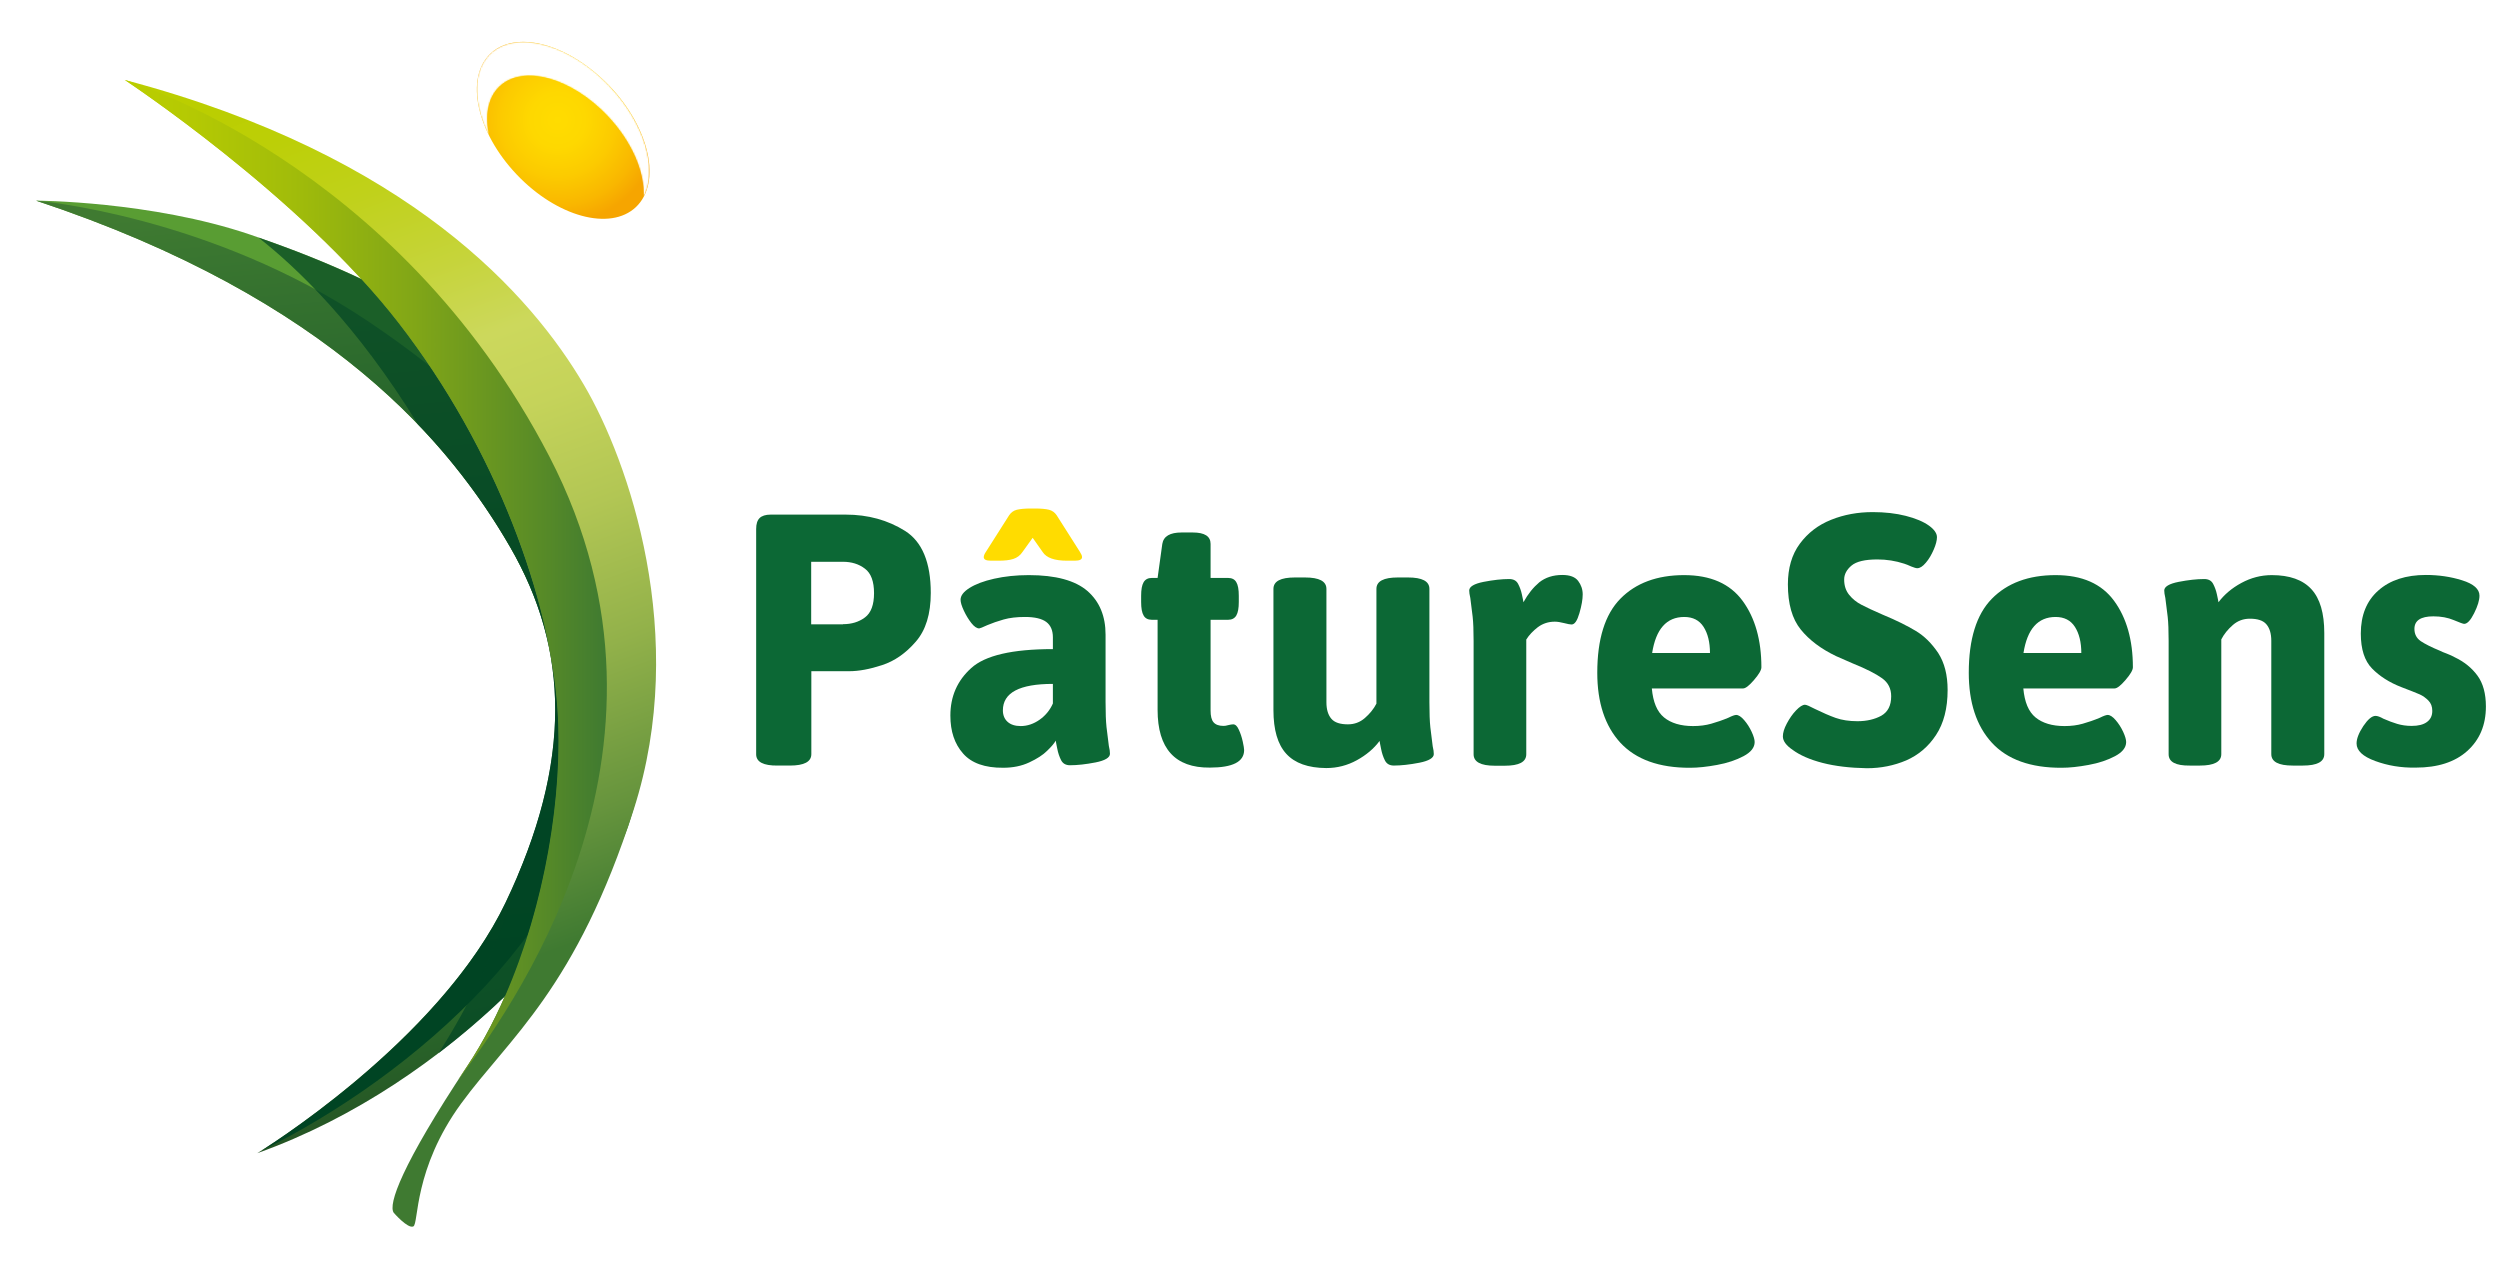 <?xml version="1.0" encoding="UTF-8"?>
<svg xmlns="http://www.w3.org/2000/svg" xmlns:xlink="http://www.w3.org/1999/xlink" version="1.1" id="Calque_1" x="0px" y="0px" viewBox="0 0 1594.9 811.4" style="enable-background:new 0 0 1594.9 811.4;" xml:space="preserve">
<style type="text/css">
	
		.st0{clip-path:url(#SVGID_00000176025742970559248990000011523326258712713891_);fill:url(#SVGID_00000059285550066083991180000004818483884266812589_);}
	
		.st1{clip-path:url(#SVGID_00000137846451761350071860000000416650024187972245_);fill:url(#SVGID_00000111899517220944852270000011745471001968785331_);}
	
		.st2{clip-path:url(#SVGID_00000160870261096169242910000011552402647222140053_);fill:url(#SVGID_00000145763955458387728560000016145194005492842674_);}
	
		.st3{clip-path:url(#SVGID_00000130627786311246448440000005206731290556903554_);fill:url(#SVGID_00000121977710466854473000000009611687499034921638_);}
	
		.st4{clip-path:url(#SVGID_00000052072392636588998310000008029201410814033553_);fill:url(#SVGID_00000155146126420778363510000000672564187096876950_);}
	.st5{filter:url(#Adobe_OpacityMaskFilter);}
	.st6{clip-path:url(#SVGID_00000042713277262317713160000000773479693319366541_);}
	
		.st7{clip-path:url(#SVGID_00000042004878513917582930000001978148485886378664_);fill:url(#SVGID_00000006673901899583824870000017507333995943902399_);}
	
		.st8{clip-path:url(#SVGID_00000042713277262317713160000000773479693319366541_);mask:url(#SVGID_00000044145807761882442650000011809596509576496572_);fill:url(#SVGID_00000183951848713962623990000011529430107514336665_);}
	.st9{clip-path:url(#SVGID_00000087410780492030212480000015778475329792819081_);fill:#0C6835;}
	.st10{clip-path:url(#SVGID_00000087410780492030212480000015778475329792819081_);fill:#FFDC00;}
	.st11{opacity:0.7;clip-path:url(#SVGID_00000087410780492030212480000015778475329792819081_);}
	.st12{clip-path:url(#SVGID_00000008141661679979653400000017587214116081968560_);}
	.st13{clip-path:url(#SVGID_00000060735575214786163840000003484771315685291454_);fill:#004423;}
</style>
<g>
	<defs>
		<path id="SVGID_1_" d="M325.6,349.2C363,414.1,366.1,485,323,575.1c-43.1,90.1-158.9,160.6-158.9,160.6    c125.7-45,217.8-153.7,236.4-208.1c5.3-15.6,42.4-128.4-23.1-228.6c-53.8-82.3-141-123.2-217.7-149.3C96.3,128.2,23,128,23,128    C212,190.7,288.1,284.3,325.6,349.2"></path>
	</defs>
	<clipPath id="SVGID_00000024702323990665524210000000937039687707805629_">
		<use xlink:href="#SVGID_1_" style="overflow:visible;"></use>
	</clipPath>
	
		<linearGradient id="SVGID_00000011719654816938618690000002102770415809051014_" gradientUnits="userSpaceOnUse" x1="488.792" y1="810.374" x2="493.553" y2="810.374" gradientTransform="matrix(19.509 74.866 74.866 -19.509 -69986.148 -20404.81)">
		<stop offset="0" style="stop-color:#599D33"></stop>
		<stop offset="1.509750e-03" style="stop-color:#599D33"></stop>
		<stop offset="0.152" style="stop-color:#529833"></stop>
		<stop offset="0.371" style="stop-color:#3F8B32"></stop>
		<stop offset="0.499" style="stop-color:#308132"></stop>
		<stop offset="0.674" style="stop-color:#2C702D"></stop>
		<stop offset="1" style="stop-color:#224820"></stop>
	</linearGradient>
	
		<polygon style="clip-path:url(#SVGID_00000024702323990665524210000000937039687707805629_);fill:url(#SVGID_00000011719654816938618690000002102770415809051014_);" points="   416.1,25.6 591.1,697.2 49.7,838.2 -125.3,166.7  "></polygon>
</g>
<g>
	<defs>
		<path id="SVGID_00000026156440541640965980000007103214433961124016_" d="M325.6,349.2c37.4,64.9,39.9,136.7-3.2,226.8    c-39.2,81.9-137.9,146.8-155.6,158.1c95.6-47,212.2-145.6,219.7-263.4C394.4,347.9,336,273,235,205.1C134,137.2,23,128,23,128    C212,190.7,288.1,284.3,325.6,349.2"></path>
	</defs>
	<clipPath id="SVGID_00000167363498831831321740000001496196593060194187_">
		<use xlink:href="#SVGID_00000026156440541640965980000007103214433961124016_" style="overflow:visible;"></use>
	</clipPath>
	
		<linearGradient id="SVGID_00000031893382300393350350000004743975248762022071_" gradientUnits="userSpaceOnUse" x1="486.526" y1="820.671" x2="491.286" y2="820.671" gradientTransform="matrix(-9.511 -102.423 -102.423 9.511 88908.422 42642.949)">
		<stop offset="0" style="stop-color:#004423"></stop>
		<stop offset="3.738020e-07" style="stop-color:#004423"></stop>
		<stop offset="0.226" style="stop-color:#074A25"></stop>
		<stop offset="0.556" style="stop-color:#1A5B29"></stop>
		<stop offset="0.947" style="stop-color:#3A7630"></stop>
		<stop offset="1" style="stop-color:#3F7A31"></stop>
		<stop offset="1" style="stop-color:#3F7A31"></stop>
	</linearGradient>
	
		<polygon style="clip-path:url(#SVGID_00000167363498831831321740000001496196593060194187_);fill:url(#SVGID_00000031893382300393350350000004743975248762022071_);" points="   26.2,768.3 -32.8,133.2 391.2,93.9 450.2,728.9  "></polygon>
</g>
<g>
	<defs>
		<path id="SVGID_00000160901322135021243590000015065965299895947173_" d="M254.2,206c63.1,81.4,96.7,177.2,101.4,246    c4.8,68.8-15.2,164.6-57.5,228.1c-42.2,63.6-50.6,88.4-46.9,93.6c0,0,9,10.4,12.5,8.7s0-36.6,30.5-78.4    c30.5-41.8,73.4-73.1,110.1-187.6c35.6-110.7-3.2-222.4-31.8-270.9C339.5,189.3,261.7,99.2,79.6,51C79.6,51,191.1,124.6,254.2,206    "></path>
	</defs>
	<clipPath id="SVGID_00000041261679297493951530000009131921519451196087_">
		<use xlink:href="#SVGID_00000160901322135021243590000015065965299895947173_" style="overflow:visible;"></use>
	</clipPath>
	
		<linearGradient id="SVGID_00000181052711989684346010000012656484806756612494_" gradientUnits="userSpaceOnUse" x1="486.407" y1="812.731" x2="491.168" y2="812.731" gradientTransform="matrix(42.066 115.591 115.591 -42.066 -114274.352 -21971.719)">
		<stop offset="0" style="stop-color:#BBCE00"></stop>
		<stop offset="8.814710e-03" style="stop-color:#BBCE00"></stop>
		<stop offset="6.795967e-02" style="stop-color:#BCCF07"></stop>
		<stop offset="0.154" style="stop-color:#C0D11A"></stop>
		<stop offset="0.256" style="stop-color:#C6D43A"></stop>
		<stop offset="0.346" style="stop-color:#CCD85C"></stop>
		<stop offset="0.432" style="stop-color:#C5D35A"></stop>
		<stop offset="0.557" style="stop-color:#B2C654"></stop>
		<stop offset="0.707" style="stop-color:#92B14A"></stop>
		<stop offset="0.873" style="stop-color:#66943D"></stop>
		<stop offset="1" style="stop-color:#3F7A31"></stop>
		<stop offset="1" style="stop-color:#3F7A31"></stop>
	</linearGradient>
	
		<polygon style="clip-path:url(#SVGID_00000041261679297493951530000009131921519451196087_);fill:url(#SVGID_00000181052711989684346010000012656484806756612494_);" points="   397.8,-64.8 675.5,698.4 121.7,899.9 -156,136.7  "></polygon>
</g>
<g>
	<defs>
		<path id="SVGID_00000023990188432265208520000018403463547521736629_" d="M79.6,51c0,0,111.5,73.6,174.6,155    c63.1,81.4,96.7,177.2,101.4,246c4.8,68.8-15.2,164.6-57.5,228.1c-2.1,3.1-4.1,6.1-6,9c0.5-0.6,1-1.3,1.5-1.9    c26.7-36.6,155.6-205.4,56.9-395.9C252.4,102.1,79.6,51,79.6,51z"></path>
	</defs>
	<clipPath id="SVGID_00000127722095311135398070000014347267170768333722_">
		<use xlink:href="#SVGID_00000023990188432265208520000018403463547521736629_" style="overflow:visible;"></use>
	</clipPath>
	
		<linearGradient id="SVGID_00000061461417173927256610000017752767155207340187_" gradientUnits="userSpaceOnUse" x1="480.482" y1="814.758" x2="485.243" y2="814.758" gradientTransform="matrix(64.617 0 0 -64.617 -30967.662 53017.164)">
		<stop offset="0" style="stop-color:#BBCE00"></stop>
		<stop offset="2.574540e-04" style="stop-color:#BBCE00"></stop>
		<stop offset="0.143" style="stop-color:#B4C903"></stop>
		<stop offset="0.352" style="stop-color:#A1BC0A"></stop>
		<stop offset="0.601" style="stop-color:#81A617"></stop>
		<stop offset="0.879" style="stop-color:#558928"></stop>
		<stop offset="1" style="stop-color:#3F7A31"></stop>
	</linearGradient>
	
		<rect x="79.6" y="51" style="clip-path:url(#SVGID_00000127722095311135398070000014347267170768333722_);fill:url(#SVGID_00000061461417173927256610000017752767155207340187_);" width="369.7" height="638.1"></rect>
</g>
<g>
	<defs>
		<path id="SVGID_00000072969026934873545480000001423994343899861663_" d="M333.8,26.7c-8.3,0-15.6,2.4-20.9,7.5    c-16.4,15.6-8.9,50.1,16.7,77.1c25.6,27,59.7,36.3,76.1,20.8c16.4-15.6,8.9-50.1-16.7-77.1C371.7,36.9,350.7,26.7,333.8,26.7    C333.8,26.7,333.8,26.7,333.8,26.7"></path>
	</defs>
	<clipPath id="SVGID_00000171693215225037667830000008153820368352203928_">
		<use xlink:href="#SVGID_00000072969026934873545480000001423994343899861663_" style="overflow:visible;"></use>
	</clipPath>
	
		<radialGradient id="SVGID_00000001626680825706483480000002127490984008462005_" cx="479.469" cy="792.447" r="4.761" gradientTransform="matrix(-0.244 13.9 13.9 0.244 -10542.21 -6781.443)" gradientUnits="userSpaceOnUse">
		<stop offset="0" style="stop-color:#FFDC00"></stop>
		<stop offset="0.265" style="stop-color:#FED800"></stop>
		<stop offset="0.54" style="stop-color:#FCCB00"></stop>
		<stop offset="0.818" style="stop-color:#F9B700"></stop>
		<stop offset="1" style="stop-color:#F6A500"></stop>
	</radialGradient>
	
		<polygon style="clip-path:url(#SVGID_00000171693215225037667830000008153820368352203928_);fill:url(#SVGID_00000001626680825706483480000002127490984008462005_);" points="   424.2,26.8 422,149.9 294.3,147.7 296.4,24.5  "></polygon>
</g>
<g>
	<defs>
		<path id="SVGID_00000058587255326602209730000007354274640346568847_" d="M312.8,34.2c-11.7,11.1-11.2,31.9-0.6,52.8    c-3-13-1.1-24.7,6.5-31.9c14.9-14.1,45.7-5.7,68.9,18.8c15.8,16.7,24,36.5,22.9,51.9c9.5-17.4,1-47-21.5-70.8    c-17.2-18.2-38.2-28.3-55.2-28.3C325.5,26.7,318.2,29.1,312.8,34.2"></path>
	</defs>
	<clipPath id="SVGID_00000182520455774210581600000003918541668411192707_">
		<use xlink:href="#SVGID_00000058587255326602209730000007354274640346568847_" style="overflow:visible;"></use>
	</clipPath>
	<defs>
		<filter id="Adobe_OpacityMaskFilter" x="294.7" y="19" width="131.7" height="114.5">
			<feColorMatrix type="matrix" values="1 0 0 0 0  0 1 0 0 0  0 0 1 0 0  0 0 0 1 0"></feColorMatrix>
		</filter>
	</defs>
	
		<mask maskUnits="userSpaceOnUse" x="294.7" y="19" width="131.7" height="114.5" id="SVGID_00000129177110001971829850000009718429802875953808_">
		<g class="st5">
			<g>
				<defs>
					
						<rect id="SVGID_00000049941141680330258770000009601607417415009417_" x="307.2" y="13.7" transform="matrix(6.502190e-02 -0.998 0.998 6.502190e-02 260.991 431.062)" width="106.6" height="125.1"></rect>
				</defs>
				
					<clipPath id="SVGID_00000049943828083435465060000008133201012085001127_" style="clip-path:url(#SVGID_00000182520455774210581600000003918541668411192707_);">
					<use xlink:href="#SVGID_00000049941141680330258770000009601607417415009417_" style="overflow:visible;"></use>
				</clipPath>
				
					<radialGradient id="SVGID_00000013151601294418065000000009814639286417970069_" cx="481.132" cy="801.963" r="4.761" gradientTransform="matrix(-1.555 23.868 23.868 1.555 -18037.324 -12743.922)" gradientUnits="userSpaceOnUse">
					<stop offset="0" style="stop-color:#FFFFFF"></stop>
					<stop offset="1.418340e-04" style="stop-color:#FFFFFF"></stop>
					<stop offset="9.874612e-02" style="stop-color:#EEEEEE"></stop>
					<stop offset="0.293" style="stop-color:#C3C3C3"></stop>
					<stop offset="0.565" style="stop-color:#7D7D7D"></stop>
					<stop offset="0.901" style="stop-color:#1E1E1E"></stop>
					<stop offset="1" style="stop-color:#000000"></stop>
					<stop offset="1" style="stop-color:#000000"></stop>
				</radialGradient>
				
					<polygon style="clip-path:url(#SVGID_00000049943828083435465060000008133201012085001127_);fill:url(#SVGID_00000013151601294418065000000009814639286417970069_);" points="      433.8,19.5 425.8,142.1 287.2,133 295.2,10.5     "></polygon>
			</g>
		</g>
	</mask>
	
		<radialGradient id="SVGID_00000105410943936015081960000008580278887664298683_" cx="481.132" cy="801.963" r="4.761" gradientTransform="matrix(-1.555 23.868 23.868 1.555 -18037.326 -12743.924)" gradientUnits="userSpaceOnUse">
		<stop offset="0" style="stop-color:#FFFFFF"></stop>
		<stop offset="1.418340e-04" style="stop-color:#FFFFFF"></stop>
		<stop offset="1" style="stop-color:#FFFFFF"></stop>
		<stop offset="1" style="stop-color:#FFFFFF"></stop>
	</radialGradient>
	
		<polygon style="clip-path:url(#SVGID_00000182520455774210581600000003918541668411192707_);mask:url(#SVGID_00000129177110001971829850000009718429802875953808_);fill:url(#SVGID_00000105410943936015081960000008580278887664298683_);" points="   426.4,27.1 419.5,133.5 294.7,125.4 301.6,19  "></polygon>
</g>
<g>
	<defs>
		<rect id="SVGID_00000026846566959646852440000012763741410876372388_" x="-128.1" y="-122" width="1862" height="1053.4"></rect>
	</defs>
	<clipPath id="SVGID_00000045605518833635159390000011972930972609818040_">
		<use xlink:href="#SVGID_00000026846566959646852440000012763741410876372388_" style="overflow:visible;"></use>
	</clipPath>
	<path style="clip-path:url(#SVGID_00000045605518833635159390000011972930972609818040_);fill:#0C6835;" d="M482.4,481.2V337.5   c0-3.2,0.7-5.5,2.2-7c1.4-1.4,3.8-2.2,7-2.2h47.9c14.3,0,26.9,3.5,37.9,10.4c10.9,6.9,16.4,20.1,16.4,39.6   c0,13.4-3.2,23.8-9.6,31.1c-6.4,7.4-13.5,12.3-21.4,14.9c-7.9,2.6-14.9,3.9-21,3.9h-24.2v52.9c0,4.9-4.6,7.3-13.7,7.3h-7.8   C487,488.5,482.4,486.1,482.4,481.2 M537.8,398.2c5.5,0,10.1-1.4,14-4.3c3.9-2.9,5.8-8.1,5.8-15.5s-1.9-12.7-5.8-15.6   c-3.9-3-8.6-4.4-14-4.4h-20.3v39.9H537.8z"></path>
	<path style="clip-path:url(#SVGID_00000045605518833635159390000011972930972609818040_);fill:#0C6835;" d="M614.4,480.7   c-5.4-6.1-8.1-14.1-8.1-24.2c0-12.2,4.4-22.3,13.3-30.3c8.9-8.1,26.3-12.1,52.1-12.1v-7.5c0-4.4-1.4-7.7-4.2-9.8   c-2.8-2.1-7.3-3.2-13.6-3.2c-5.2,0-9.7,0.5-13.6,1.6c-3.9,1.1-7.3,2.3-10.4,3.6c-3,1.4-4.8,2.1-5.2,2.1c-1.5,0-3.2-1.1-5-3.4   c-1.8-2.3-3.4-4.9-4.8-7.9c-1.4-3-2.1-5.3-2.1-7c0-2.6,1.9-5.1,5.7-7.5c3.8-2.4,9-4.4,15.7-5.9c6.7-1.5,14.1-2.3,22.1-2.3   c17.2,0,29.6,3.4,37.4,10.1c7.8,6.8,11.6,16.1,11.6,27.9v42.9c0,7,0.2,12.3,0.6,16c0.4,3.7,0.9,7.7,1.5,12.1c0.5,2,0.7,3.6,0.7,5   c0,2.4-3.1,4.3-9.2,5.5c-6.2,1.2-11.6,1.8-16.3,1.8c-2.7,0-4.6-1.1-5.7-3.3c-1.1-2.2-1.9-4.6-2.4-7.2c-0.5-2.6-0.9-4.3-1-5.2   c-0.9,1.7-2.7,3.8-5.5,6.5c-2.7,2.7-6.5,5.1-11.4,7.4c-4.9,2.3-10.4,3.4-16.6,3.4C628.3,489.9,619.7,486.8,614.4,480.7    M663.3,459.1c3.8-2.7,6.6-6.2,8.4-10.3v-12.5c-21.3,0-31.9,5.6-31.9,16.9c0,3,1,5.5,3,7.3c2,1.8,4.8,2.7,8.4,2.7   C655.4,463.2,659.5,461.8,663.3,459.1"></path>
	<path style="clip-path:url(#SVGID_00000045605518833635159390000011972930972609818040_);fill:#0C6835;" d="M738.5,452.9v-57.5   h-3.7c-2.4,0-4.2-0.9-5.2-2.7c-1.1-1.8-1.6-4.7-1.6-8.7v-3.9c0-4,0.5-6.8,1.6-8.7c1.1-1.8,2.8-2.7,5.2-2.7h3.7l3-21.7   c0.8-4.9,4.9-7.3,12.3-7.3h7.1c7.6,0,11.4,2.4,11.4,7.3v21.7h11.2c2.4,0,4.2,0.9,5.2,2.7c1.1,1.8,1.6,4.7,1.6,8.7v3.9   c0,4-0.5,6.8-1.6,8.7c-1.1,1.8-2.8,2.7-5.2,2.7h-11.2v57.9c0,3.5,0.6,6,1.9,7.5c1.3,1.5,3.4,2.3,6.3,2.3c0.8,0,1.8-0.1,3.1-0.5   c1.3-0.3,2.3-0.5,3.1-0.5c1.4,0,2.6,1.1,3.6,3.4c1.1,2.3,1.9,4.8,2.5,7.5c0.6,2.7,0.9,4.6,0.9,5.5c0,7.5-7.3,11.2-21.9,11.2   C749.6,489.9,738.5,477.5,738.5,452.9"></path>
	<path style="clip-path:url(#SVGID_00000045605518833635159390000011972930972609818040_);fill:#0C6835;" d="M820.6,480.9   c-5.5-6-8.2-15.3-8.2-27.9v-77.3c0-4.9,4.6-7.3,13.7-7.3h6.4c9.1,0,13.7,2.4,13.7,7.3v72.3c0,4.7,1.1,8.2,3.2,10.6   c2.1,2.4,5.6,3.5,10.5,3.5c4.1,0,7.7-1.3,10.8-4c3.1-2.7,5.6-5.7,7.4-9.2v-73.2c0-4.9,4.6-7.3,13.7-7.3h6.4   c9.1,0,13.7,2.4,13.7,7.3v72.3c0,7,0.2,12.3,0.6,16c0.4,3.6,0.9,7.7,1.5,12.1c0.5,2,0.7,3.7,0.7,5c0,2.4-3.1,4.3-9.2,5.5   c-6.2,1.2-11.6,1.8-16.3,1.8c-2.7,0-4.6-1.1-5.7-3.3c-1.1-2.2-1.9-4.6-2.4-7.2c-0.5-2.6-0.9-4.3-1-5.2c-3.6,4.9-8.5,9-14.5,12.3   c-6,3.3-12.5,5-19.5,5C834.5,489.9,826.1,486.9,820.6,480.9"></path>
	<path style="clip-path:url(#SVGID_00000045605518833635159390000011972930972609818040_);fill:#0C6835;" d="M940.1,481.2v-72.3   c0-6.7-0.2-11.8-0.6-15.4c-0.4-3.6-0.9-7.6-1.5-12c-0.5-2.1-0.7-3.7-0.7-4.8c0-2.4,3.1-4.3,9.2-5.5c6.2-1.2,11.6-1.8,16.3-1.8   c2.7,0,4.6,1,5.7,3.1c1.1,2.1,1.9,4.3,2.4,6.7s0.9,4.1,1,5c2.9-5.3,6.3-9.5,10.1-12.7c3.9-3.1,8.8-4.7,14.7-4.7   c4.9,0,8.2,1.3,10.1,3.8c1.9,2.5,2.9,5.4,2.9,8.6c0,3.2-0.7,7.2-2.1,12c-1.4,4.8-3,7.2-5,7.2c-0.9,0-2.5-0.3-4.8-0.9   c-2.3-0.6-4.3-0.9-5.9-0.9c-4.1,0-7.7,1.2-10.8,3.5c-3.1,2.4-5.6,5-7.4,7.9v73.2c0,4.9-4.6,7.3-13.7,7.3h-6.4   C944.7,488.5,940.1,486.1,940.1,481.2"></path>
	<path style="clip-path:url(#SVGID_00000045605518833635159390000011972930972609818040_);fill:#0C6835;" d="M1033.7,473.8   c-9.8-10.7-14.7-25.6-14.7-44.6c0-21.4,4.9-37.2,14.7-47.2c9.8-10,23.4-15.1,40.7-15.1c16.9,0,29.3,5.5,37.3,16.4   c8,10.9,12,25.1,12,42.4c0,1.8-1.6,4.5-4.7,8.1c-3.1,3.6-5.4,5.4-7,5.4h-58.2c0.8,8.7,3.3,14.8,7.8,18.5c4.4,3.6,10.6,5.5,18.5,5.5   c4.3,0,8.1-0.5,11.6-1.5c3.5-1,7.1-2.2,10.9-3.8c2.4-1.2,4.1-1.8,5-1.8c1.5,0,3.2,1.1,5.1,3.3c1.9,2.2,3.5,4.7,4.8,7.5   c1.3,2.8,1.9,5,1.9,6.5c0,3.5-2.4,6.5-7.1,9c-4.7,2.5-10.3,4.4-16.9,5.6c-6.5,1.2-12.2,1.8-17.1,1.8   C1058.5,489.9,1043.6,484.5,1033.7,473.8 M1090.9,416.7c0-7-1.4-12.6-4.1-16.8c-2.7-4.2-6.8-6.3-12.3-6.3c-11.3,0-18.1,7.7-20.5,23   H1090.9z"></path>
	<path style="clip-path:url(#SVGID_00000045605518833635159390000011972930972609818040_);fill:#0C6835;" d="M1162.7,486.7   c-8.1-2.1-14.4-4.9-18.9-8.2c-4.3-2.9-6.4-5.8-6.4-8.7c0-2.3,0.8-5,2.5-8.2c1.7-3.2,3.6-6,5.9-8.4c2.3-2.4,4.2-3.6,5.7-3.6   c0.9,0,3,0.9,6.4,2.7c4.9,2.4,9.3,4.3,13.2,5.7c4,1.4,8.6,2.1,13.9,2.1c5.9,0,11-1.2,15.2-3.5c4.2-2.4,6.3-6.5,6.3-12.4   c0-4.9-1.9-8.7-5.8-11.5c-3.9-2.8-10.1-6-18.8-9.5l-10.5-4.6c-9.6-4.6-17.1-10.2-22.6-17c-5.5-6.8-8.2-16.4-8.2-28.8   c0-10.3,2.5-19,7.6-25.9c5.1-6.9,11.7-12,20-15.3c8.2-3.3,17-4.9,26.5-4.9c7.8,0,14.8,0.8,21.1,2.4c6.3,1.6,11.3,3.7,14.9,6.3   c3.3,2.4,5,4.9,5,7.3c0,2.1-0.7,4.8-2.1,8c-1.4,3.2-3,6-5,8.3c-2,2.4-3.8,3.5-5.5,3.5c-0.8,0-2-0.4-3.8-1.1   c-1.8-0.8-3.2-1.4-4.5-1.8c-5.5-1.8-11.2-2.7-17.1-2.7c-7.9,0-13.4,1.3-16.5,3.9c-3.1,2.6-4.7,5.6-4.7,8.9c0,4,1.1,7.2,3.2,9.8   c2.1,2.6,4.7,4.7,7.8,6.3c3,1.6,7.5,3.7,13.5,6.3c8.7,3.6,15.7,7.1,21.2,10.4c5.5,3.3,10.2,8,14.3,14.1c4,6.2,6,14,6,23.6   c0,11.7-2.5,21.3-7.4,28.7c-4.9,7.5-11.3,12.8-19,16.2c-7.8,3.3-16.1,5-25.1,5C1180.2,489.9,1170.8,488.8,1162.7,486.7"></path>
	<path style="clip-path:url(#SVGID_00000045605518833635159390000011972930972609818040_);fill:#0C6835;" d="M1270.7,473.8   c-9.8-10.7-14.7-25.6-14.7-44.6c0-21.4,4.9-37.2,14.7-47.2c9.8-10,23.4-15.1,40.7-15.1c16.9,0,29.3,5.5,37.3,16.4   c8,10.9,12,25.1,12,42.4c0,1.8-1.6,4.5-4.7,8.1c-3.1,3.6-5.4,5.4-7,5.4h-58.2c0.8,8.7,3.3,14.8,7.8,18.5c4.4,3.6,10.6,5.5,18.5,5.5   c4.3,0,8.1-0.5,11.6-1.5c3.5-1,7.1-2.2,10.9-3.8c2.4-1.2,4.1-1.8,5-1.8c1.5,0,3.2,1.1,5.1,3.3c1.9,2.2,3.5,4.7,4.8,7.5   c1.3,2.8,1.9,5,1.9,6.5c0,3.5-2.4,6.5-7.1,9c-4.7,2.5-10.3,4.4-16.9,5.6c-6.5,1.2-12.2,1.8-17.1,1.8   C1295.4,489.9,1280.5,484.5,1270.7,473.8 M1327.8,416.7c0-7-1.4-12.6-4.1-16.8c-2.7-4.2-6.8-6.3-12.3-6.3c-11.3,0-18.1,7.7-20.5,23   H1327.8z"></path>
	<path style="clip-path:url(#SVGID_00000045605518833635159390000011972930972609818040_);fill:#0C6835;" d="M1383.5,481.2v-72.3   c0-6.7-0.2-11.8-0.6-15.4c-0.4-3.6-0.9-7.6-1.5-12c-0.5-2.1-0.7-3.7-0.7-4.8c0-2.4,3.1-4.3,9.2-5.5c6.2-1.2,11.6-1.8,16.3-1.8   c2.7,0,4.6,1,5.7,3.1c1.1,2.1,1.9,4.3,2.4,6.7c0.5,2.4,0.9,4.1,1,5c3.7-4.9,8.5-9,14.6-12.3c6.1-3.3,12.5-5,19.4-5   c11.4,0,19.8,3,25.3,9c5.5,6,8.2,15.3,8.2,27.9v77.3c0,4.9-4.6,7.3-13.7,7.3h-6.4c-9.1,0-13.7-2.4-13.7-7.3v-72.3   c0-4.7-1.1-8.2-3.2-10.6c-2.1-2.4-5.6-3.5-10.5-3.5c-4.1,0-7.7,1.3-10.8,4c-3.1,2.7-5.6,5.7-7.4,9.2v73.2c0,4.9-4.6,7.3-13.7,7.3   h-6.4C1388,488.5,1383.5,486.1,1383.5,481.2"></path>
	<path style="clip-path:url(#SVGID_00000045605518833635159390000011972930972609818040_);fill:#0C6835;" d="M1515.3,485.5   c-7.9-2.9-11.9-6.6-11.9-11.2c0-3,1.4-6.7,4.3-11.1c2.9-4.3,5.5-6.5,7.8-6.5c1.2,0,2.9,0.6,5,1.8c3.2,1.4,6.1,2.5,8.8,3.3   c2.7,0.8,5.7,1.3,9.2,1.3c4.3,0,7.5-0.8,9.8-2.5c2.3-1.7,3.4-4,3.4-7.1c0-2.7-0.8-4.9-2.5-6.6c-1.7-1.7-3.5-3-5.5-3.9   c-2-0.9-5.9-2.4-11.6-4.6c-7.8-3-14-7-18.8-11.9c-4.8-4.9-7.2-12.3-7.2-22.3c0-11.7,3.7-20.9,11.2-27.5c7.4-6.6,17.6-9.9,30.3-9.9   c8.1,0,15.8,1.1,23.1,3.4c7.4,2.3,11.1,5.6,11.1,9.8c0,2.9-1.1,6.6-3.4,11.2c-2.3,4.6-4.4,6.8-6.4,6.8c-0.6,0-2.8-0.8-6.6-2.4   c-3.8-1.6-8.1-2.4-13-2.4c-8.1,0-12.1,2.7-12.1,8c0,3.3,1.3,5.9,4,7.8c2.7,1.8,6.8,3.9,12.4,6.2c0.9,0.5,2.4,1.1,4.3,1.8   c2,0.8,3.6,1.5,5,2.3c6.1,2.9,10.9,6.8,14.5,11.7c3.6,4.9,5.4,11.5,5.4,19.7c0,11.9-4,21.3-11.9,28.4c-7.9,7.1-18.9,10.6-32.8,10.6   C1531.8,489.9,1523.2,488.4,1515.3,485.5"></path>
	<path style="clip-path:url(#SVGID_00000045605518833635159390000011972930972609818040_);fill:#FFDC00;" d="M627.6,355.4   c0-0.9,0.5-2.1,1.4-3.4l14.8-23.3c1.2-1.8,2.9-3,4.9-3.5c2.1-0.5,5.1-0.8,9-0.8h2.5c4,0,7,0.3,9,0.8c2,0.5,3.7,1.7,4.9,3.5   l14.8,23.3c0.9,1.4,1.4,2.5,1.4,3.4c0,1.5-1.5,2.3-4.6,2.3h-5c-7.9,0-13.1-1.8-15.5-5.5l-6.4-9.1l-6.4,8.9c-1.5,2.3-3.5,3.8-6,4.6   c-2.5,0.8-5.6,1.1-9.2,1.1h-5C629.1,357.7,627.6,357,627.6,355.4"></path>
	<g style="opacity:0.7;clip-path:url(#SVGID_00000045605518833635159390000011972930972609818040_);">
		<g>
			<defs>
				<rect id="SVGID_00000163054102787809266870000010662098374464412577_" x="164.9" y="151.6" width="191.5" height="520.3"></rect>
			</defs>
			<clipPath id="SVGID_00000003795160660312127360000015768696246452178583_">
				<use xlink:href="#SVGID_00000163054102787809266870000010662098374464412577_" style="overflow:visible;"></use>
			</clipPath>
			<g style="clip-path:url(#SVGID_00000003795160660312127360000015768696246452178583_);">
				<defs>
					<rect id="SVGID_00000097463166764307922810000001234931535738520493_" x="164.9" y="151.6" width="191.5" height="520.3"></rect>
				</defs>
				<clipPath id="SVGID_00000045609822573489179870000002949805618303584935_">
					<use xlink:href="#SVGID_00000097463166764307922810000001234931535738520493_" style="overflow:visible;"></use>
				</clipPath>
				<path style="clip-path:url(#SVGID_00000045609822573489179870000002949805618303584935_);fill:#004423;" d="M355.6,451.9      c-4.8-68.8-38.3-164.6-101.4-246c-7.3-9.4-15.2-18.7-23.6-27.8c-22-10.4-44.3-19.1-65.8-26.6c24.2,18.9,62.6,55.4,101.8,119.2      c3.6,3.7,7,7.4,10.3,11.1c1.1,1.2,2.1,2.4,3.2,3.6c2.1,2.4,4.1,4.8,6.1,7.2c1,1.2,2,2.4,2.9,3.6c6.7,8.3,12.8,16.4,18.2,24.2      c3.1,4.5,6,8.9,8.8,13.2c1.4,2.2,2.7,4.3,4,6.4c1.9,3.2,3.8,6.3,5.5,9.3c34.9,60.5,39.4,127.1,4.9,208.9      c-11.6,44.6-31.5,83.6-50.7,113.7c15.3-11.7,29.4-23.9,42.3-36.2C347.8,576.9,359.4,506.1,355.6,451.9"></path>
			</g>
		</g>
	</g>
</g>
</svg>
